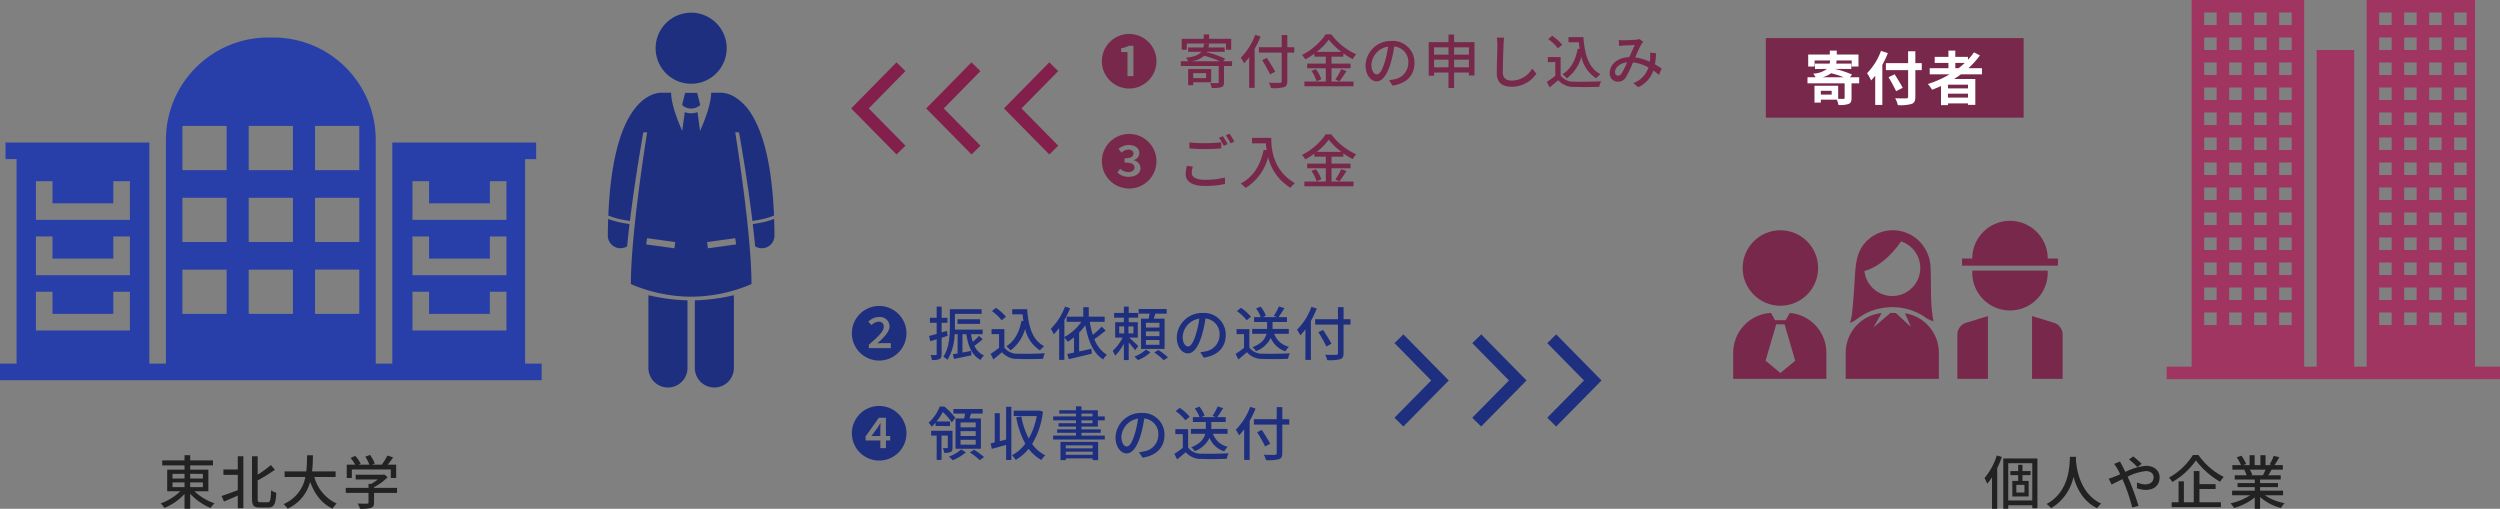 <svg xmlns="http://www.w3.org/2000/svg" xmlns:xlink="http://www.w3.org/1999/xlink" width="600" height="122.12" viewBox="0 0 600 122.12"><rect x="0" y="0" width="600" height="122.12" fill="#808080" stroke="none"/><defs><clipPath id="a"><rect width="40" height="89.969" fill="#1e2f80"/></clipPath></defs><g transform="translate(-979 -4205)"><path d="M3.234-11.69A15.684,15.684,0,0,1,.28-6.272,9.261,9.261,0,0,1,.924-4.9,13.819,13.819,0,0,0,2.086-6.44V1.12H3.332V-8.652A21.279,21.279,0,0,0,4.438-11.34Zm6.636,8.9H7.924V-4.634H9.87Zm1.47-4.186v-.966H9.394V-9.45H8.358v1.512H6.482v.966H8.358v1.4h-1.4v3.724h3.92V-5.572H9.394v-1.4ZM5.978-.882V-9.828h5.768V-.882Zm-1.19-10.08V1.092h1.19V.266h5.768v.7h1.232V-10.962Zm16-.406c-.1,1.848-.014,8.344-5.614,11.326A4.456,4.456,0,0,1,16.254.98a11.621,11.621,0,0,0,5.39-7.56c.728,2.7,2.282,5.908,5.67,7.546a4.218,4.218,0,0,1,.994-1.092c-5.236-2.408-5.964-8.694-6.09-10.556.028-.252.028-.49.042-.686Zm16.2,2.478,1.022-.784c-.5-.518-1.554-1.414-2.03-1.792l-1.022.728A21.027,21.027,0,0,1,36.988-8.89Zm-4.172-1.344-1.428.574a12.549,12.549,0,0,1,.742,1.092c.224.392.462.868.714,1.386-.532.238-1.022.448-1.484.63a9.339,9.339,0,0,1-1.26.42l.672,1.414c.616-.28,1.554-.77,2.6-1.288l.462,1.05A40.725,40.725,0,0,1,35.728.812L37.254.42c-.476-1.568-1.442-4.326-2.156-5.978-.154-.336-.308-.686-.476-1.036A12.354,12.354,0,0,1,38.99-7.938c1.232,0,1.876.672,1.876,1.456,0,1.008-.686,1.736-2.016,1.736a4.812,4.812,0,0,1-1.96-.476l-.042,1.4a6.556,6.556,0,0,0,2.128.392c2.156,0,3.332-1.232,3.332-3,0-1.568-1.246-2.772-3.276-2.772A13.715,13.715,0,0,0,34.09-7.742c-.266-.532-.518-1.036-.756-1.484C33.194-9.478,32.928-10,32.816-10.234ZM50.3-11.8A15.9,15.9,0,0,1,44.548-6.37a5.664,5.664,0,0,1,.826,1.05A17.94,17.94,0,0,0,51.03-10.5a19.343,19.343,0,0,0,5.8,5.124,6.28,6.28,0,0,1,.868-1.162A16.231,16.231,0,0,1,51.632-11.8ZM51.87-3.64h3.878V-4.816H51.87V-7.952H50.5v7.49H48.132V-5.488H46.858V-.462H45.206V.714H57.022V-.462H51.87ZM67.718-8.274a13.065,13.065,0,0,1-.616,1.33H64.148l.406-.084a5.89,5.89,0,0,0-.6-1.246Zm4.214,6.132V-3.234H66.416v-.854h4.3v-.98h-4.3v-.84h4.956V-6.944H68.4c.238-.392.518-.854.784-1.33h2.7V-9.366H69.874a21.9,21.9,0,0,0,1.162-1.9l-1.344-.336a12.2,12.2,0,0,1-.98,2.072l.532.168H67.732V-11.76H66.5v2.394H65.114V-11.76H63.9v2.394h-1.54l.714-.266a9.731,9.731,0,0,0-1.12-2l-1.134.378a10.5,10.5,0,0,1,1.022,1.89H59.766v1.092h3.178l-.336.056A6.935,6.935,0,0,1,63.2-6.944h-2.87v1.036h4.816v.84h-4.13v.98h4.13v.854H59.71v1.092h4.326A13.583,13.583,0,0,1,59.318-.2,5.843,5.843,0,0,1,60.172.91a13.906,13.906,0,0,0,4.97-2.52V1.106h1.274V-1.708A12.489,12.489,0,0,0,71.428.924,5.846,5.846,0,0,1,72.3-.238a12.857,12.857,0,0,1-4.746-1.9Z" transform="translate(1455 4326)" fill="#222"/><g transform="translate(1124.877 4208.031)"><g clip-path="url(#a)"><path d="M25.68,178.786v17.461a4.69,4.69,0,0,0,9.38,0V180.018a45.828,45.828,0,0,1-9.38-1.232" transform="translate(-15.939 -110.968)" fill="#1e2f80"/><path d="M55.043,180.017v16.229a4.69,4.69,0,0,0,9.38,0V178.785a45.848,45.848,0,0,1-9.38,1.232" transform="translate(-34.164 -110.967)" fill="#1e2f80"/><path d="M3.035,137.561a3.01,3.01,0,0,0,1.6-.462c.167-1.751.363-3.544.576-5.334-.441-.068-.94-.151-1.46-.248a19.849,19.849,0,0,1-3.668-.989C.042,131.8.012,133.119,0,134.5a3.046,3.046,0,0,0,3.009,3.06h.026" transform="translate(0 -81.015)" fill="#1e2f80"/><path d="M4.09,81.222c.5.1.983.176,1.411.242C6.819,70.651,8.718,60.2,8.718,60.2h.909c-.718,4.5-3.9,25.084-3.9,36.415A37.116,37.116,0,0,0,20.2,99.646a37.119,37.119,0,0,0,14.473-3.035c0-11.332-3.186-31.92-3.9-36.415h.909s1.9,10.455,3.216,21.268c.427-.066.908-.146,1.41-.241a17.625,17.625,0,0,0,3.774-1.055c-.538-12.78-2.718-19.855-5.242-24.05A12.345,12.345,0,0,0,30.466,51.6a6.95,6.95,0,0,0-2.311-.835,2.941,2.941,0,0,0-.632-.07H25c-.038,2.637-1.4,6.31-2.669,9.166l-.613-4.514a4.344,4.344,0,0,1-1.525.281h0a4.349,4.349,0,0,1-1.527-.28l-.613,4.513c-1.267-2.856-2.631-6.529-2.669-9.165H12.868a2.941,2.941,0,0,0-.632.07,6.926,6.926,0,0,0-2.312.836C7.835,52.77,5.4,55.331,3.548,60.373,1.95,64.719.7,70.958.314,80.167A17.619,17.619,0,0,0,4.09,81.222m12.081,6.807L9.407,87.1l.207-1.5,6.764.931Zm7.84-1.5,6.764-.931.207,1.5-6.764.932Z" transform="translate(-0.195 -31.468)" fill="#1e2f80"/><path d="M91.7,131.765c.214,1.79.409,3.583.576,5.334a3.017,3.017,0,0,0,1.6.462h.026a3.036,3.036,0,0,0,3.01-3.059c-.013-1.383-.043-2.7-.089-3.974a19.9,19.9,0,0,1-3.665.989c-.521.1-1.019.181-1.461.248" transform="translate(-56.916 -81.015)" fill="#1e2f80"/><path d="M51.239,53.8l.11-.173-.721-2.845H47.745l-.721,2.845.111.174a3.2,3.2,0,0,0,4.1,0" transform="translate(-29.187 -31.52)" fill="#1e2f80"/><path d="M43.058,15.908a8.528,8.528,0,1,0-4.3,1.162,8.529,8.529,0,0,0,4.3-1.162" transform="translate(-18.76)" fill="#1e2f80"/></g></g><g transform="translate(479 397.304)"><path d="M7,1.232A6.56,6.56,0,0,0,13.552-5.32,6.56,6.56,0,0,0,7-11.872,6.56,6.56,0,0,0,.448-5.32,6.56,6.56,0,0,0,7,1.232ZM4.522-1.75v-.826C6.734-4.494,8.106-5.768,8.106-6.86A1.138,1.138,0,0,0,6.818-8.092a2.443,2.443,0,0,0-1.624.8l-.8-.77A3.446,3.446,0,0,1,6.972-9.212a2.25,2.25,0,0,1,2.52,2.226c0,1.316-1.344,2.66-2.926,4.1.42-.042.952-.07,1.414-.07H9.8v1.2ZM23.268-5.894l-1.274.378v-2.31h1.4v-1.2h-1.4v-2.7H20.8v2.7H19.18v1.2H20.8v2.66c-.686.2-1.316.378-1.82.5l.294,1.26c.462-.154.98-.308,1.526-.476V-.336c0,.2-.07.238-.252.238-.154.014-.672.014-1.232,0a4.156,4.156,0,0,1,.35,1.2A4.176,4.176,0,0,0,21.49.868c.378-.21.5-.56.5-1.2V-4.242c.476-.154.966-.308,1.442-.462Zm7.714,1.2A16.964,16.964,0,0,1,29.47-3.262,11.724,11.724,0,0,1,29.036-5.1h2.8V-6.2H25.172c.014-.308.014-.6.014-.882V-9.968h6.4V-11.1H23.968v4c0,2.212-.126,5.278-1.568,7.42a4.6,4.6,0,0,1,.994.742A12.716,12.716,0,0,0,25.116-5.1h.714v4.62c-.42.07-.812.126-1.148.182L24.962.84c1.2-.238,2.73-.56,4.2-.868L29.05-1.092c-.7.14-1.4.28-2.058.406V-5.1h.924c.448,2.94,1.358,5.11,3.43,6.174A4.373,4.373,0,0,1,32.158.014a4.563,4.563,0,0,1-2.3-2.338c.63-.434,1.358-1.022,1.988-1.554Zm.238-2.884V-8.68H25.8v1.106ZM38.934-11.1V-9.87h2.492c.056.546.112,1.092.2,1.61l-.476-.07c-.518,2.772-1.652,4.9-3.64,6.132a8.581,8.581,0,0,1,1.022.98,9.586,9.586,0,0,0,3.5-5.166,8.156,8.156,0,0,0,3.556,5.166,5.7,5.7,0,0,1,1.022-.994c-2.828-1.442-3.808-4.76-4.088-8.89Zm-1.512,1.82a10.994,10.994,0,0,0-2.394-2.142l-.966.784A10.518,10.518,0,0,1,36.4-8.428Zm-.378,2.968H33.978v1.2H35.77v3.29A21.1,21.1,0,0,1,33.74-.378L34.412.966C35.14.364,35.812-.2,36.47-.77A4.794,4.794,0,0,0,40.334.84c1.6.07,4.41.042,5.992-.028a5.93,5.93,0,0,1,.434-1.33c-1.75.112-4.858.154-6.412.1a3.807,3.807,0,0,1-3.3-1.47ZM60.41-6.9a18.528,18.528,0,0,1-2.142,1.946,23.143,23.143,0,0,1-.728-3.122h3.584V-9.31H57.3v-2.268H55.986V-9.31H52v1.232h3.528A11.76,11.76,0,0,1,51.45-4.41V-8.5a21.02,21.02,0,0,0,1.372-2.828L51.6-11.718A14.94,14.94,0,0,1,48.2-6.4a14.018,14.018,0,0,1,.714,1.33A15.792,15.792,0,0,0,50.2-6.58V1.064H51.45V-4.3a9.2,9.2,0,0,1,.812,1.022,14.7,14.7,0,0,0,1.5-1.064V-.686c-.6.126-1.162.238-1.638.322L52.514.9c1.512-.364,3.6-.84,5.544-1.33L57.932-1.6c-.98.224-1.988.448-2.94.644V-5.474a14.988,14.988,0,0,0,1.484-1.764c.672,3.7,1.876,6.692,4.27,8.2a4.983,4.983,0,0,1,.91-1.106,7.527,7.527,0,0,1-3-3.766c.868-.574,1.876-1.386,2.716-2.072Zm13.86.21H71.022V-7.826H74.27Zm0,2.058H71.022V-5.768H74.27Zm0,2.086H71.022V-3.7H74.27ZM69.846-8.82v7.266H75.5V-8.82h-2.59c.112-.378.238-.784.364-1.2h2.73v-1.12h-6.72v1.12H71.9c-.056.392-.14.826-.224,1.2ZM64.61-6.972h1.2v1.68h-1.2Zm3.416,1.68h-1.2v-1.68h1.2ZM69.2-2.24c-.322-.322-1.6-1.526-2.184-2.044h2.058v-3.7H66.892V-9.058H69.16v-1.148H66.892v-1.512H65.73v1.512H63.392v1.148H65.73V-7.98H63.644v3.7h1.778a10.8,10.8,0,0,1-2.38,3.178A8.379,8.379,0,0,1,63.63.07a11.632,11.632,0,0,0,2.1-2.884v3.92h1.162V-3.108c.56.644,1.218,1.414,1.526,1.862Zm1.834.826A8.262,8.262,0,0,1,68.25.28a9.99,9.99,0,0,1,.868.84A9.522,9.522,0,0,0,72.1-.742Zm1.988.7a14.806,14.806,0,0,1,2.268,1.862L76.314.462A16.1,16.1,0,0,0,74-1.316Zm17.15-4.2a5.182,5.182,0,0,0-5.488-5.278,6.068,6.068,0,0,0-6.258,5.824c0,2.338,1.274,3.878,2.66,3.878s2.548-1.582,3.388-4.438a27.879,27.879,0,0,0,.84-3.934A3.722,3.722,0,0,1,88.7-4.956,4.027,4.027,0,0,1,85.316-.98a8.653,8.653,0,0,1-1.246.2L84.9.532C88.3.042,90.174-1.974,90.174-4.914Zm-10.332.406a4.68,4.68,0,0,1,3.99-4.326,22.289,22.289,0,0,1-.77,3.612c-.644,2.156-1.3,3.066-1.932,3.066C80.528-2.156,79.842-2.9,79.842-4.508Zm25.466-.686V-6.356h-3.892V-8.022h3.458V-9.2h-2.03a23.727,23.727,0,0,0,1.414-2.142l-1.33-.42A11.976,11.976,0,0,1,101.7-9.478l.8.28H99.036l.77-.336a7.466,7.466,0,0,0-1.246-2.184l-1.106.462A7.966,7.966,0,0,1,98.588-9.2h-1.6v1.176H100.1v1.666H96.53v1.162h3.43c-.266,1.12-1.078,2.338-3.374,3.234a4.089,4.089,0,0,1,.854.938,6.411,6.411,0,0,0,3.542-3.192A5.7,5.7,0,0,0,104.51-.98a4.837,4.837,0,0,1,.84-1.092,4.925,4.925,0,0,1-3.542-3.122ZM96.222-9.282a10.676,10.676,0,0,0-2.394-2.142l-.966.784A10.518,10.518,0,0,1,95.2-8.428Zm-.378,2.968H92.778v1.2H94.57v3.29A21.1,21.1,0,0,1,92.54-.378L93.212.966C93.94.364,94.612-.2,95.27-.77A4.794,4.794,0,0,0,99.134.84c1.6.07,4.41.042,5.992-.028a5.93,5.93,0,0,1,.434-1.33c-1.75.112-4.858.154-6.412.1a3.807,3.807,0,0,1-3.3-1.47Zm14.9-5.348a15.149,15.149,0,0,1-3.458,5.5,8.9,8.9,0,0,1,.784,1.33A12.759,12.759,0,0,0,109.3-6.272v7.35h1.316V-8.3a21.952,21.952,0,0,0,1.414-2.954Zm9.38,2.968h-1.666v-2.9H117.11v2.9h-5.474v1.3h5.474V-.56c0,.308-.126.406-.448.42s-1.5.028-2.632-.028a5.323,5.323,0,0,1,.5,1.3A10.533,10.533,0,0,0,117.628.91c.588-.2.826-.56.826-1.47V-7.392h1.666Zm-4.578,5.88c-.42-.84-1.33-2.254-2-3.3l-1.134.532a34.833,34.833,0,0,1,1.918,3.43ZM7,25.232A6.552,6.552,0,1,0,.448,18.68,6.56,6.56,0,0,0,7,25.232Zm.28-2.982V20.4H3.738v-.966l3.192-4.48H8.624v4.382H9.646V20.4H8.624V22.25ZM5.152,19.338H7.28V17.784c0-.42.028-1.078.056-1.526H7.28c-.112.168-.5.868-.644,1.05ZM30.17,17.252H26.53V16.09h3.64Zm0,2.086H26.53V18.162h3.64Zm0,2.086H26.53V20.248h3.64Zm-4.844-6.3V22.4h6.09v-7.28h-2.73c.112-.364.238-.756.364-1.162h2.786V12.856H24.808v1.106h2.8c-.056.378-.14.784-.21,1.162Zm-4.788,1.82H24.01V15.852H20.776a14.228,14.228,0,0,0,1.512-2.282,15.1,15.1,0,0,1,2.156,2.506l.826-1.12a16.456,16.456,0,0,0-2.646-2.7H21.546a10.139,10.139,0,0,1-2.688,3.892,4.312,4.312,0,0,1,.742.966,12.11,12.11,0,0,0,.938-.966Zm4.06,1.148H19.474V19.24H20.8v5.838h1.162V19.24h1.512v2.842c0,.112-.028.154-.182.168s-.532,0-1.008-.014A3.594,3.594,0,0,1,22.6,23.37a3.6,3.6,0,0,0,1.568-.21c.364-.2.434-.532.434-1.05Zm2.086,4.466a8.983,8.983,0,0,1-2.926,1.722,8.463,8.463,0,0,1,.868.868,10.546,10.546,0,0,0,3.178-1.9Zm2.086.728a16.617,16.617,0,0,1,2.38,1.848l1.022-.742a16.689,16.689,0,0,0-2.422-1.764Zm8.694-3.094-1.512.378V13.864H34.734v7c-.364.1-.7.168-.994.238l.294,1.316c.994-.266,2.226-.6,3.43-.938v3.612h1.26V12.324h-1.26ZM45.43,13.22l-.238.042H39.284V14.55h5.53A16.763,16.763,0,0,1,42.9,19.94a18.486,18.486,0,0,1-1.778-5.306l-1.232.224a20.9,20.9,0,0,0,2.184,6.328,9.529,9.529,0,0,1-3.22,2.772,4.632,4.632,0,0,1,.91,1.12,11.189,11.189,0,0,0,3.108-2.66,9.694,9.694,0,0,0,3.066,2.674,5.119,5.119,0,0,1,.924-1.12,8.531,8.531,0,0,1-3.15-2.716,18.95,18.95,0,0,0,2.59-7.784Zm12.81,8.372v.7H51.786v-.7Zm-6.454,2.254V23.1H58.24v.742Zm-1.274,1.288h1.274v-.42H58.24v.406h1.316V20.752H50.512Zm5.04-9.562H58.2v.686H55.552Zm0-1.61H58.2v.672H55.552Zm0,5.278v-.672h4.62v-.84h-4.62v-.644h3.934V15.572h1.652v-.938H59.486v-1.47H55.552v-.952H54.236v.952H50.218v.8h4.018v.672H48.762v.938h5.474v.686H50.05v.826h4.186v.644H49.714v.84h4.522v.672H48.748v.938h12.4V19.24Zm19.922-.154a5.182,5.182,0,0,0-5.488-5.278,6.068,6.068,0,0,0-6.258,5.824c0,2.338,1.274,3.878,2.66,3.878s2.548-1.582,3.388-4.438a27.879,27.879,0,0,0,.84-3.934A3.722,3.722,0,0,1,74,19.044a4.027,4.027,0,0,1-3.388,3.976,8.653,8.653,0,0,1-1.246.2l.826,1.316C73.6,24.042,75.474,22.026,75.474,19.086Zm-10.332.406a4.68,4.68,0,0,1,3.99-4.326,22.289,22.289,0,0,1-.77,3.612c-.644,2.156-1.3,3.066-1.932,3.066C65.828,21.844,65.142,21.1,65.142,19.492Zm25.466-.686V17.644H86.716V15.978h3.458V14.8h-2.03a23.727,23.727,0,0,0,1.414-2.142l-1.33-.42A11.976,11.976,0,0,1,87,14.522l.8.28H84.336l.77-.336a7.466,7.466,0,0,0-1.246-2.184l-1.106.462A7.966,7.966,0,0,1,83.888,14.8h-1.6v1.176H85.4v1.666H81.83v1.162h3.43c-.266,1.12-1.078,2.338-3.374,3.234a4.089,4.089,0,0,1,.854.938,6.411,6.411,0,0,0,3.542-3.192A5.7,5.7,0,0,0,89.81,23.02a4.837,4.837,0,0,1,.84-1.092,4.925,4.925,0,0,1-3.542-3.122Zm-9.086-4.088a10.676,10.676,0,0,0-2.394-2.142l-.966.784A10.518,10.518,0,0,1,80.5,15.572Zm-.378,2.968H78.078v1.2H79.87v3.29a21.1,21.1,0,0,1-2.03,1.442l.672,1.344c.728-.6,1.4-1.162,2.058-1.736a4.794,4.794,0,0,0,3.864,1.61c1.6.07,4.41.042,5.992-.028a5.931,5.931,0,0,1,.434-1.33c-1.75.112-4.858.154-6.412.1a3.807,3.807,0,0,1-3.3-1.47Zm14.9-5.348a15.149,15.149,0,0,1-3.458,5.5,8.9,8.9,0,0,1,.784,1.33A12.759,12.759,0,0,0,94.6,17.728v7.35h1.316V15.7a21.952,21.952,0,0,0,1.414-2.954Zm9.38,2.968h-1.666v-2.9H102.41v2.9H96.936v1.3h5.474V23.44c0,.308-.126.406-.448.42s-1.5.028-2.632-.028a5.323,5.323,0,0,1,.5,1.3,10.533,10.533,0,0,0,3.094-.224c.588-.2.826-.56.826-1.47V16.608h1.666Zm-4.578,5.88c-.42-.84-1.33-2.254-2-3.3l-1.134.532a34.833,34.833,0,0,1,1.918,3.43Z" transform="translate(704 3893)" fill="#1e2f80"/><g transform="translate(-12.149 849.073)"><path d="M0,0,9.995,9.851,20,.01" transform="translate(866.557 3059.927) rotate(-90)" fill="none" stroke="#1e2f80" stroke-miterlimit="10" stroke-width="3"/><path d="M0,0,9.995,9.851,20,.01" transform="translate(884.557 3059.927) rotate(-90)" fill="none" stroke="#1e2f80" stroke-miterlimit="10" stroke-width="3"/><path d="M0,0,9.995,9.851,20,.01" transform="translate(847.891 3059.927) rotate(-90)" fill="none" stroke="#1e2f80" stroke-miterlimit="10" stroke-width="3"/></g></g><g transform="translate(479 405.016)"><path d="M7,1.232A6.56,6.56,0,0,0,13.552-5.32,6.56,6.56,0,0,0,7-11.872,6.56,6.56,0,0,0,.448-5.32,6.56,6.56,0,0,0,7,1.232ZM6.594-1.75V-7.518H5.082v-.91A5.715,5.715,0,0,0,6.93-9.044H8.022V-1.75ZM20.818-9.576h9.408v1.5h1.26V-10.71H26.194v-1.036h-1.3v1.036H19.614v2.632h1.2Zm4.648,7.112v1.2H22.372v-1.2ZM26.684-.28V-3.444h-5.53V.434h1.218V-.28Zm-4.8-5.04a6.031,6.031,0,0,0,3.136-1.3,23.776,23.776,0,0,1,3.738,1.3Zm9.814,0H29.568l.448-.616a21.928,21.928,0,0,0-4.368-1.526l.056-.126h4.214V-8.624H26.04c.056-.28.1-.588.14-.91H24.962a7.678,7.678,0,0,1-.154.91H21.154v1.036h3.178c-.574.742-1.638,1.176-3.7,1.442a3.139,3.139,0,0,1,.546.826H19.4v1.148H28.49V-.308c0,.182-.07.224-.294.238s-.994.014-1.764-.014a5.8,5.8,0,0,1,.392,1.176A7.689,7.689,0,0,0,29.134.91c.5-.182.63-.518.63-1.19V-4.172H31.7Zm5.544-6.342a15.149,15.149,0,0,1-3.458,5.5,8.9,8.9,0,0,1,.784,1.33A12.76,12.76,0,0,0,35.8-6.272v7.35h1.316V-8.3a21.952,21.952,0,0,0,1.414-2.954Zm9.38,2.968H44.954v-2.9H43.61v2.9H38.136v1.3H43.61V-.56c0,.308-.126.406-.448.42s-1.5.028-2.632-.028a5.323,5.323,0,0,1,.5,1.3A10.533,10.533,0,0,0,44.128.91c.588-.2.826-.56.826-1.47V-7.392H46.62Zm-4.578,5.88c-.42-.84-1.33-2.254-2-3.3l-1.134.532a34.835,34.835,0,0,1,1.918,3.43ZM52-7.56a15,15,0,0,0,2.9-2.94,15.661,15.661,0,0,0,3.038,2.94Zm3.57,3.934H60.13v-1.12H55.566V-6.412h2.842v-.8a17.676,17.676,0,0,0,2.24,1.386,7.411,7.411,0,0,1,.84-1.162A15.414,15.414,0,0,1,55.5-11.774h-1.33a15.028,15.028,0,0,1-5.712,4.956,5.045,5.045,0,0,1,.812,1.05A19.684,19.684,0,0,0,51.45-7.14v.728h2.744v1.666H49.728v1.12h4.466V-.448H49.056V.686h11.8V-.448H55.566ZM50.75-3A9.119,9.119,0,0,1,51.982-.5l1.134-.5a9.113,9.113,0,0,0-1.3-2.408ZM57.456-.5A24.845,24.845,0,0,0,59.15-2.968L57.9-3.43A15.49,15.49,0,0,1,56.49-.938Zm18.018-4.41a5.182,5.182,0,0,0-5.488-5.278,6.068,6.068,0,0,0-6.258,5.824C63.728-2.03,65-.49,66.388-.49s2.548-1.582,3.388-4.438a27.879,27.879,0,0,0,.84-3.934A3.722,3.722,0,0,1,74-4.956,4.027,4.027,0,0,1,70.616-.98a8.653,8.653,0,0,1-1.246.2L70.2.532C73.6.042,75.474-1.974,75.474-4.914Zm-10.332.406a4.68,4.68,0,0,1,3.99-4.326,22.289,22.289,0,0,1-.77,3.612c-.644,2.156-1.3,3.066-1.932,3.066C65.828-2.156,65.142-2.9,65.142-4.508ZM84.98-3.85V-5.7h3.556V-3.85Zm-4.8,0V-5.7h3.458V-3.85Zm3.458-4.8V-6.9H80.178v-1.75Zm4.9,0V-6.9H84.98v-1.75ZM84.98-9.9v-1.834H83.636V-9.9H78.89v8.064h1.288V-2.6h3.458v3.71H84.98V-2.6h3.556v.7H89.88V-9.9ZM97.006-10.99,95.214-11a8.1,8.1,0,0,1,.154,1.624c0,1.344-.14,4.956-.14,6.944C95.228-.112,96.656.8,98.784.8a7.109,7.109,0,0,0,5.95-3.136l-.994-1.218A5.737,5.737,0,0,1,98.812-.672c-1.218,0-2.128-.5-2.128-1.988,0-1.932.1-5.166.168-6.72A12.769,12.769,0,0,1,97.006-10.99Zm15.428-.112V-9.87h2.492c.056.546.112,1.092.2,1.61l-.476-.07c-.518,2.772-1.652,4.9-3.64,6.132a8.58,8.58,0,0,1,1.022.98,9.586,9.586,0,0,0,3.5-5.166,8.156,8.156,0,0,0,3.556,5.166,5.7,5.7,0,0,1,1.022-.994c-2.828-1.442-3.808-4.76-4.088-8.89Zm-1.512,1.82a10.994,10.994,0,0,0-2.394-2.142l-.966.784A10.518,10.518,0,0,1,109.9-8.428Zm-.378,2.968h-3.066v1.2h1.792v3.29a21.1,21.1,0,0,1-2.03,1.442l.672,1.344c.728-.6,1.4-1.162,2.058-1.736A4.794,4.794,0,0,0,113.834.84c1.6.07,4.41.042,5.992-.028a5.93,5.93,0,0,1,.434-1.33c-1.75.112-4.858.154-6.412.1a3.807,3.807,0,0,1-3.3-1.47Zm13.972-4.1.056,1.442c.35-.056.8-.1,1.092-.112.63-.028,2.128-.1,2.688-.112-.378.77-.854,1.862-1.316,2.884-2.772.1-4.7,1.708-4.7,3.822a1.913,1.913,0,0,0,1.96,2.072A2.172,2.172,0,0,0,126.238-1.5a28.346,28.346,0,0,0,1.68-3.542,9.832,9.832,0,0,1,3.71,1.218A6.022,6.022,0,0,1,128-.056l1.176.966a6.726,6.726,0,0,0,3.626-4q.735.525,1.344,1.05l.644-1.512c-.434-.308-.966-.658-1.6-1.022a23.554,23.554,0,0,0,.28-2.66l-1.456-.154a9.057,9.057,0,0,1,.014,1.386q-.021.378-.084.8a12.3,12.3,0,0,0-3.5-1.036c.56-1.26,1.134-2.576,1.512-3.192a2.841,2.841,0,0,1,.42-.518l-.882-.7a3.19,3.19,0,0,1-.812.168c-.616.042-2.31.126-3.066.126A10.625,10.625,0,0,1,124.516-10.416Zm-.91,7.728c0-1.05,1.05-2.17,2.884-2.366a16.461,16.461,0,0,1-1.358,2.73.94.94,0,0,1-.784.476A.75.75,0,0,1,123.606-2.688ZM7,25.232A6.552,6.552,0,1,0,.448,18.68,6.56,6.56,0,0,0,7,25.232Zm-.112-2.814a3.631,3.631,0,0,1-2.716-1.05l.672-.9a2.869,2.869,0,0,0,2.016.812c.826,0,1.414-.42,1.414-1.078,0-.742-.546-1.2-2.38-1.2V17.98c1.582,0,2.128-.462,2.128-1.12,0-.6-.448-.966-1.2-.966a2.365,2.365,0,0,0-1.652.714l-.728-.882a3.6,3.6,0,0,1,2.422-.938c1.526,0,2.576.714,2.576,1.974A1.793,1.793,0,0,1,8.05,18.414v.042A1.965,1.965,0,0,1,9.73,20.3C9.73,21.634,8.456,22.418,6.888,22.418Zm14.574-8.246v1.442c1.12.1,2.324.154,3.752.154,1.316,0,2.926-.084,3.892-.168V14.144c-1.036.112-2.534.2-3.892.2A35.76,35.76,0,0,1,21.462,14.172Zm.826,5.768-1.442-.14a8.576,8.576,0,0,0-.28,1.974c0,1.834,1.624,2.842,4.634,2.842a20.8,20.8,0,0,0,4.8-.49l-.014-1.54a18.58,18.58,0,0,1-4.83.546c-2.156,0-3.136-.686-3.136-1.68A5.375,5.375,0,0,1,22.288,19.94Zm7.2-7.28-.91.378a14.26,14.26,0,0,1,1.12,1.946l.924-.406A20.288,20.288,0,0,0,29.484,12.66Zm1.6-.588-.9.378a14.644,14.644,0,0,1,1.148,1.932l.91-.406A21.723,21.723,0,0,0,31.08,12.072Zm5.4.994v1.316h3.332A15.47,15.47,0,0,0,40,16.048l-.714-.126c-.812,3.794-2.506,6.552-5.516,8.106a9.958,9.958,0,0,1,1.2,1.05A12.347,12.347,0,0,0,40.348,17.7a11.878,11.878,0,0,0,5.362,7.35,6.578,6.578,0,0,1,1.05-1.106C41.426,20.794,41.1,15.6,41.1,13.066ZM52,16.44a15,15,0,0,0,2.9-2.94,15.661,15.661,0,0,0,3.038,2.94Zm3.57,3.934H60.13v-1.12H55.566V17.588h2.842v-.8a17.676,17.676,0,0,0,2.24,1.386,7.411,7.411,0,0,1,.84-1.162A15.414,15.414,0,0,1,55.5,12.226h-1.33a15.028,15.028,0,0,1-5.712,4.956,5.045,5.045,0,0,1,.812,1.05A19.684,19.684,0,0,0,51.45,16.86v.728h2.744v1.666H49.728v1.12h4.466v3.178H49.056v1.134h11.8V23.552H55.566ZM50.75,21A9.119,9.119,0,0,1,51.982,23.5l1.134-.5a9.113,9.113,0,0,0-1.3-2.408ZM57.456,23.5a24.845,24.845,0,0,0,1.694-2.464L57.9,20.57a15.49,15.49,0,0,1-1.414,2.492Z" transform="translate(764 3820)" fill="#78284a"/><g transform="translate(706.389 3816)"><path d="M0,9.851,9.995,0,20,9.841" transform="translate(18 20) rotate(-90)" fill="none" stroke="#821f4b" stroke-miterlimit="10" stroke-width="3"/><path d="M0,9.851,9.995,0,20,9.841" transform="translate(0 20) rotate(-90)" fill="none" stroke="#821f4b" stroke-miterlimit="10" stroke-width="3"/><path d="M0,9.851,9.995,0,20,9.841" transform="translate(36.666 20) rotate(-90)" fill="none" stroke="#821f4b" stroke-miterlimit="10" stroke-width="3"/></g></g><g transform="translate(479 408.372)"><g transform="translate(0 25.628)"><circle cx="9.056" cy="9.056" r="9.056" transform="translate(918.236 3826.264)" fill="#78284a"/><path d="M20.039,48.792l-.963,1.739H16.508l-.97-1.753a9.579,9.579,0,0,0-9.066,9.561V64.6H28.83V58.339A9.583,9.583,0,0,0,20.039,48.792ZM17.792,63.2l-3.558-2.965,2.559-8.72h2l2.559,8.72Z" transform="translate(909.5 3797.323)" fill="#78284a"/></g><g transform="translate(0 25.628)"><path d="M63.868,38.618c-.01.17-.026.339-.026.511a9.056,9.056,0,1,0,18.112,0c0-.173-.015-.341-.026-.511Z" transform="translate(909.5 3797.323)" fill="#78284a"/><path d="M81.955,35.733a9.056,9.056,0,1,0-18.112,0H61.39v1.7H84.408v-1.7Z" transform="translate(909.5 3797.323)" fill="#78284a"/><path d="M67.606,49.53l-5.26,1.623a2.945,2.945,0,0,0-2.076,2.814V64.6h7.336Z" transform="translate(909.5 3797.323)" fill="#78284a"/><path d="M78.192,49.53V64.6h7.336V53.967a2.945,2.945,0,0,0-2.076-2.814Z" transform="translate(909.5 3797.323)" fill="#78284a"/></g><g transform="translate(0 25.628)"><g transform="translate(909.5 3797.323)"><path d="M49.125,52.141l-3.643-3.363H44.219l-4.094,3.488,1.969-3.453-.113.012a9.58,9.58,0,0,0-8.509,9.515V64.6H55.83V58.34A9.584,9.584,0,0,0,47.874,48.9l-.166-.027Z" fill="#78284a"/></g><path d="M53.847,38.245a9.521,9.521,0,0,0-2.75-6.722,9.071,9.071,0,0,0-6.3-2.582A8.873,8.873,0,0,0,38.72,31.33c-2.386,2.184-2.807,5.022-3,8.088-.178,2.845-.339,5.695-.643,8.53a12.411,12.411,0,0,1-.562,3.143c.609,0,1.641-.871,2.681-1.563a12.7,12.7,0,0,1,4.646-1.843,14.043,14.043,0,0,1,10.266,1.842,7.175,7.175,0,0,0,2.446,1.259C53.678,46.691,54.052,42.4,53.847,38.245Zm-9.2,6.475a6.723,6.723,0,0,1-6.683-6c4.669-1.339,7.893-5.773,8.778-7.111a6.722,6.722,0,0,1-2.1,13.109Z" transform="translate(909.5 3797.323)" fill="#78284a"/></g></g><g transform="translate(939 3698)"><rect width="61.874" height="19.093" transform="translate(463.798 516.142)" fill="#78284a"/><path d="M4.4-5.46a5.64,5.64,0,0,0,2.058-.966,23.1,23.1,0,0,1,3.024.966ZM6.608-1.3H4v-.9h2.6ZM13.2-5.46H11l.476-.658a22.431,22.431,0,0,0-4.1-1.33h3.948V-8.736H7.686c.042-.238.07-.49.1-.756H11.41v1.456h1.624v-2.87H7.826v-.952H6.16v.952H.966v2.87h1.54V-9.492H6.23a6.125,6.125,0,0,1-.112.756H2.6v1.288H5.446a5.792,5.792,0,0,1-3.29,1.12,3.889,3.889,0,0,1,.574.868H.8V-4H9.716V-.5c0,.168-.07.21-.28.238-.182,0-.714,0-1.274-.014V-3.43H2.478V.63H4V-.084H7.826A5.454,5.454,0,0,1,8.232,1.2,6.969,6.969,0,0,0,10.626.966c.588-.238.742-.63.742-1.428V-4H13.2Zm5.236-6.328A14.655,14.655,0,0,1,15.092-6.44a13.6,13.6,0,0,1,.98,1.736c.322-.336.658-.714.98-1.12V1.19H18.76V-8.428a25.715,25.715,0,0,0,1.33-2.828Zm9.786,2.94h-1.54V-11.7H24.948v2.856H19.614v1.68h5.334V-.812c0,.308-.126.42-.476.42-.322.014-1.554.014-2.632-.028a6.631,6.631,0,0,1,.644,1.652A9.952,9.952,0,0,0,25.76.952c.672-.252.924-.686.924-1.764V-7.168h1.54ZM23.646-2.926c-.42-.84-1.288-2.212-1.918-3.234l-1.484.686a36.247,36.247,0,0,1,1.82,3.36ZM36.274-8.9h2.282A19.117,19.117,0,0,1,37.044-7.63h-.77Zm3.052,6.118H34.51v-.9h4.816ZM34.51-.574v-.952h4.816v.952ZM42.672-6.16V-7.63H39.424a20.478,20.478,0,0,0,2.758-3.08l-1.428-.728A17.048,17.048,0,0,1,39.312-9.66v-.686H36.274v-1.512H34.622v1.512h-3.29V-8.9h3.29V-7.63H30.128v1.47h4.76a24.805,24.805,0,0,1-5.194,2.324A9.06,9.06,0,0,1,30.7-2.464c.714-.266,1.442-.574,2.142-.882V1.232H34.51V.812h4.816v.364h1.75V-5.04h-5.1c.574-.364,1.106-.728,1.652-1.12Z" transform="translate(473 531)" fill="#fff"/></g><path d="M84,92.5V4.5H58v88H55v-76H46v76H43V4.5H16v88H10v3H90v-3Zm-5-85h3v3H79Zm0,6h3v3H79Zm0,6h3v3H79Zm0,6h3v3H79Zm0,6h3v3H79Zm0,6h3v3H79Zm0,6h3v3H79Zm0,6h3v3H79Zm0,6h3v3H79Zm0,6h3v3H79Zm0,6h3v3H79Zm0,6h3v3H79Zm0,6h3v3H79Zm-6-72h3v3H73Zm0,6h3v3H73Zm0,6h3v3H73Zm0,6h3v3H73Zm0,6h3v3H73Zm0,6h3v3H73Zm0,6h3v3H73Zm0,6h3v3H73Zm0,6h3v3H73Zm0,6h3v3H73Zm0,6h3v3H73Zm0,6h3v3H73Zm0,6h3v3H73Zm-6-72h3v3H67Zm0,6h3v3H67Zm0,6h3v3H67Zm0,6h3v3H67Zm0,6h3v3H67Zm0,6h3v3H67Zm0,6h3v3H67Zm0,6h3v3H67Zm0,6h3v3H67Zm0,6h3v3H67Zm0,6h3v3H67Zm0,6h3v3H67Zm0,6h3v3H67Zm-6-72h3v3H61Zm0,6h3v3H61Zm0,6h3v3H61Zm0,6h3v3H61Zm0,6h3v3H61Zm0,6h3v3H61Zm0,6h3v3H61Zm0,6h3v3H61Zm0,6h3v3H61Zm0,6h3v3H61Zm0,6h3v3H61Zm0,6h3v3H61Zm0,6h3v3H61ZM37,7.5h3v3H37Zm0,6h3v3H37Zm0,6h3v3H37Zm0,6h3v3H37Zm0,6h3v3H37Zm0,6h3v3H37Zm0,6h3v3H37Zm0,6h3v3H37Zm0,6h3v3H37Zm0,6h3v3H37Zm0,6h3v3H37Zm0,6h3v3H37Zm0,6h3v3H37Zm-6-72h3v3H31Zm0,6h3v3H31Zm0,6h3v3H31Zm0,6h3v3H31Zm0,6h3v3H31Zm0,6h3v3H31Zm0,6h3v3H31Zm0,6h3v3H31Zm0,6h3v3H31Zm0,6h3v3H31Zm0,6h3v3H31Zm0,6h3v3H31Zm0,6h3v3H31Zm-6-72h3v3H25Zm0,6h3v3H25Zm0,6h3v3H25Zm0,6h3v3H25Zm0,6h3v3H25Zm0,6h3v3H25Zm0,6h3v3H25Zm0,6h3v3H25Zm0,6h3v3H25Zm0,6h3v3H25Zm0,6h3v3H25Zm0,6h3v3H25Zm0,6h3v3H25Zm-6-72h3v3H19Zm0,6h3v3H19Zm0,6h3v3H19Zm0,6h3v3H19Zm0,6h3v3H19Zm0,6h3v3H19Zm0,6h3v3H19Zm0,6h3v3H19Zm0,6h3v3H19Zm0,6h3v3H19Zm0,6h3v3H19Zm0,6h3v3H19Zm0,6h3v3H19Z" transform="translate(1489 4200.5)" fill="#a03562"/><path d="M3.4-5.222H6.286v1.134H3.4Zm0-2.058H6.286v1.12H3.4Zm7.294,0v1.12H7.644V-7.28Zm0,3.192H7.644V-5.222H10.7Zm1.316.994v-5.18H7.644V-9.3h5.474v-1.2H7.644v-1.246H6.286V-10.5H.938v1.2H6.286v1.022H2.128v5.18h3.15A13.32,13.32,0,0,1,.574-.182,6.1,6.1,0,0,1,1.47.91,14.165,14.165,0,0,0,6.286-2.436V1.092H7.644V-2.492a14.3,14.3,0,0,0,4.9,3.416A5.463,5.463,0,0,1,13.482-.2a13.24,13.24,0,0,1-4.816-2.9ZM19.068-8.33H15.624v1.3h3.444V-3.36c-1.456.546-2.926,1.078-3.892,1.4l.588,1.316c.952-.392,2.142-.91,3.3-1.414V.966h1.344v-12.46H19.068ZM24.5-.462c-.56,0-.658-.126-.658-.882V-5.712a39.018,39.018,0,0,0,4.13-2.534L27.02-9.394a24.346,24.346,0,0,1-3.178,2.31v-4.41H22.484V-1.372c0,1.694.42,2.184,1.834,2.184H26.39c1.442,0,1.792-.952,1.918-3.542a3.933,3.933,0,0,1-1.246-.6c-.1,2.268-.182,2.87-.784,2.87ZM42.546-6.524V-7.868H36.9a35.316,35.316,0,0,0,.2-3.864H35.686a35.108,35.108,0,0,1-.168,3.864H30.31v1.344h4.97a8.71,8.71,0,0,1-5.25,6.51,4.541,4.541,0,0,1,.994,1.092,9.685,9.685,0,0,0,5.4-6.454c1.092,2.968,2.786,5.236,5.4,6.454A5.149,5.149,0,0,1,42.8-.14a9.878,9.878,0,0,1-5.362-6.384ZM46.438-8.33H55.79v2.058h1.288V-9.478h-2.03c.434-.532.9-1.148,1.3-1.75l-1.372-.434A14.713,14.713,0,0,1,53.62-9.478H51.254l.686-.266a8.3,8.3,0,0,0-1.134-2.072l-1.134.42a10.369,10.369,0,0,1,.98,1.918h-2.59l.5-.238a8.591,8.591,0,0,0-1.3-1.876l-1.12.5a8.833,8.833,0,0,1,1.092,1.61H45.22v3.206h1.218Zm10.85,4.424H51.772v-.182A12.565,12.565,0,0,0,55.048-6.5l-.84-.63-.28.07H47.362v1.134h5.32A11.076,11.076,0,0,1,51.1-4.872h-.658v.966h-5.46v1.2h5.46v2.3c0,.21-.07.266-.35.28s-1.26.014-2.24-.028a7,7,0,0,1,.546,1.26,9.731,9.731,0,0,0,2.618-.2c.574-.2.756-.56.756-1.274V-2.7h5.516Z" transform="translate(1017 4326)" fill="#222"/><path d="M127.02,97.265V48.184h2.653V44.2H95.157V97.265h-3.98V43.543A24.571,24.571,0,0,0,66.634,19H65.366A24.57,24.57,0,0,0,40.822,43.543V97.265h-3.98V44.2H2.327v3.98H4.98V97.265H1v3.98H131v-3.98ZM99.992,53.49h3.98V58.8h14.592V53.49h3.98v9.286H99.992Zm0,13.265h3.98v5.306h14.592V66.755h3.98v9.286H99.992Zm0,13.265h3.98v5.306h14.592V80.02h3.98v9.286H99.992Zm-23.38-39.8H87.224V50.837H76.612Zm0,17.245H87.224V68.082H76.612Zm0,17.245H87.224V85.327H76.612ZM60.694,40.224H71.306V50.837H60.694Zm0,17.245H71.306V68.082H60.694Zm0,17.245H71.306V85.327H60.694ZM44.776,40.224H55.388V50.837H44.776Zm0,17.245H55.388V68.082H44.776Zm0,17.245H55.388V85.327H44.776ZM9.622,53.49H13.6V58.8H28.194V53.49h3.98v9.286H9.622Zm0,13.265H13.6v5.306H28.194V66.755h3.98v9.286H9.622Zm0,13.265H13.6v5.306H28.194V80.02h3.98v9.286H9.622Z" transform="translate(978 4195)" fill="#283faa"/></g></svg>